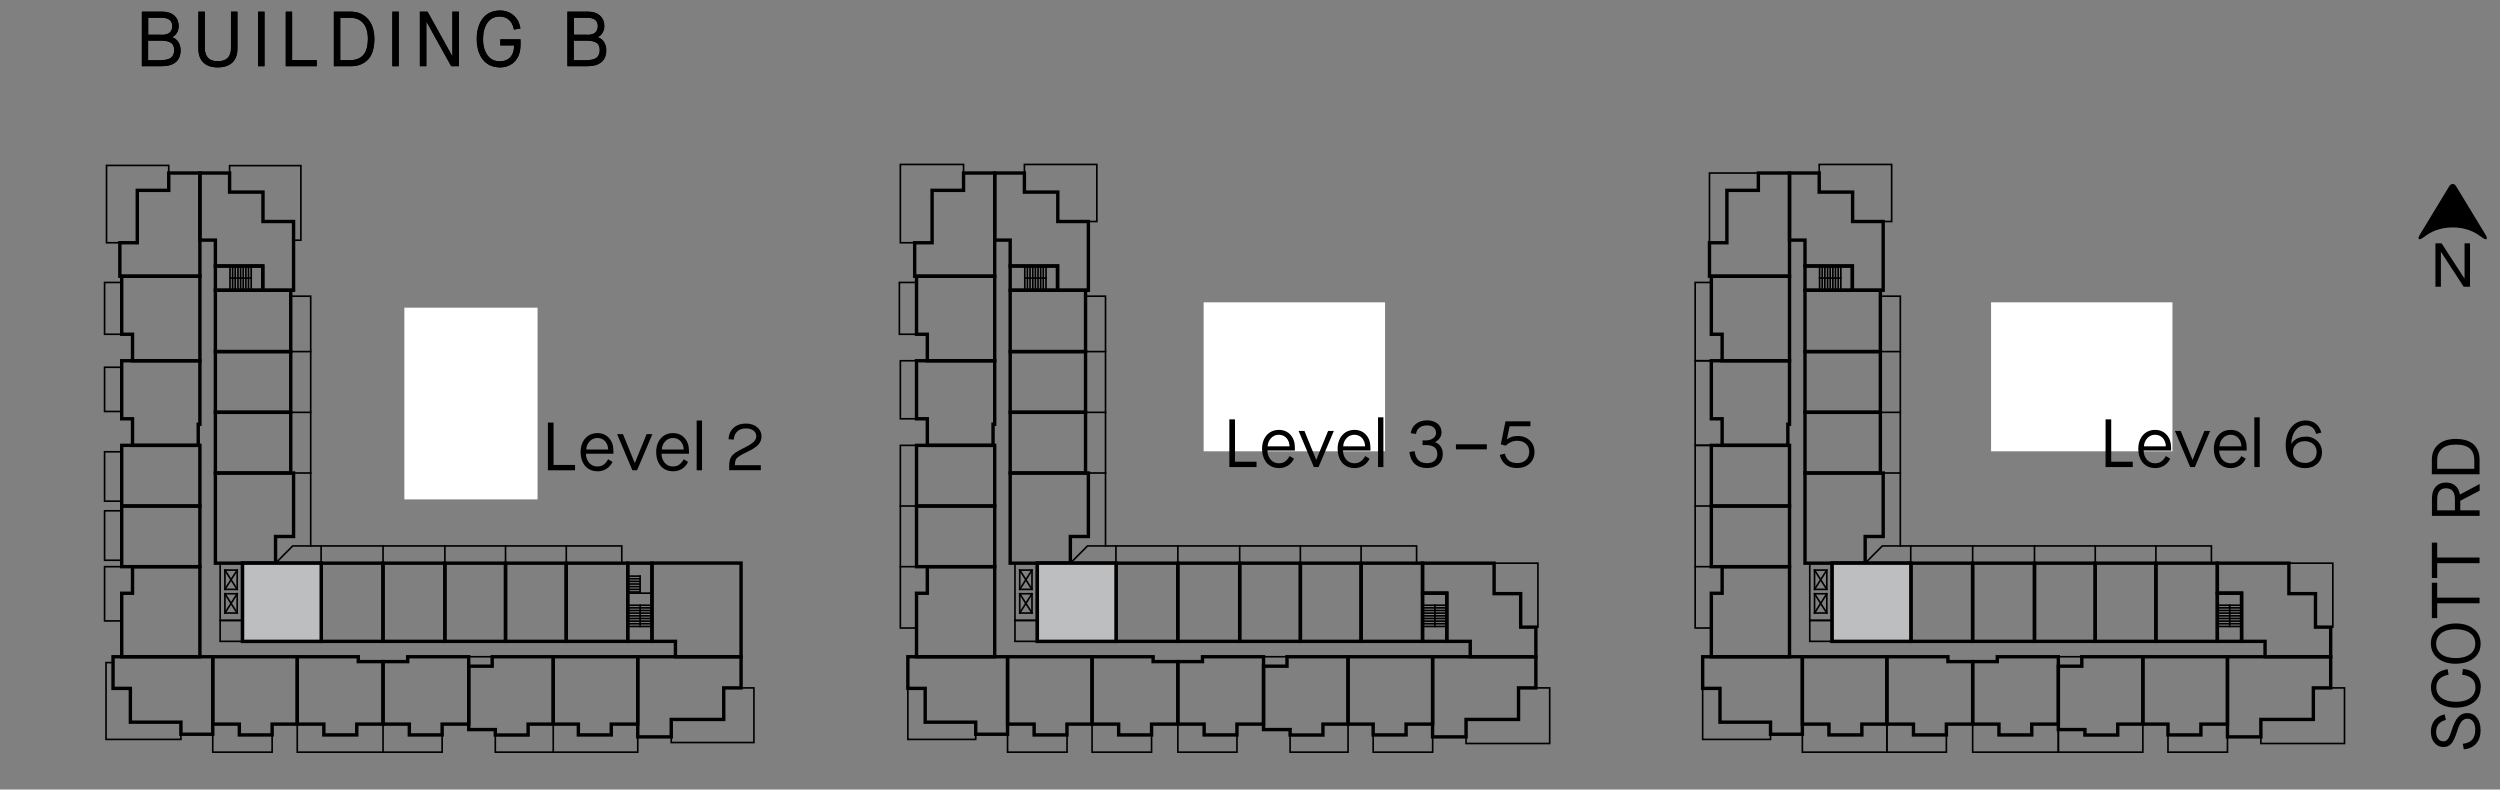 <?xml version="1.0" encoding="UTF-8"?> <svg xmlns="http://www.w3.org/2000/svg" id="Layer_2" data-name="Layer 2" viewBox="0 0 256.76 81.09"><rect x="0" y="0" width="256.76" height="81.09" fill="#808080" stroke="none"/><defs><style> .cls-1 { fill: #bcbec0; } .cls-1, .cls-2, .cls-3 { stroke-width: 0px; } .cls-4 { stroke-width: .17px; } .cls-4, .cls-5 { fill: none; stroke: #000; stroke-linecap: square; stroke-miterlimit: 10; } .cls-2 { fill: #000; } .cls-5 { stroke-width: .35px; } .cls-3 { fill: #fff; } </style></defs><g id="Layer_1-2" data-name="Layer 1"><g><path class="cls-2" d="M14.57,1.2h2.15c.5,0,.89.14,1.18.4.29.26.44.61.45,1.05,0,.27-.06.51-.18.71-.11.2-.27.34-.48.44v.02c.26.1.47.26.62.49.15.23.23.51.24.84,0,.54-.17.96-.5,1.23-.33.28-.82.42-1.46.42h-2.02V1.2ZM16.6,3.58c.73,0,1.09-.3,1.09-.9,0-.28-.09-.5-.27-.64-.18-.14-.45-.22-.82-.22h-1.38v1.75h1.38ZM16.5,6.18c.49,0,.84-.08,1.06-.25s.33-.43.33-.78c0-.35-.1-.6-.32-.75-.22-.15-.57-.23-1.06-.23h-1.3v2.02h1.28Z"></path><path class="cls-2" d="M22.37,6.92c-.65,0-1.14-.17-1.48-.5-.34-.33-.51-.81-.51-1.44V1.2h.66v3.73c0,.45.11.79.34,1.02.22.23.56.34,1,.34s.78-.11,1.01-.34.34-.57.34-1.01V1.2h.66v3.78c0,.63-.18,1.11-.52,1.44-.35.33-.85.5-1.5.5Z"></path><path class="cls-2" d="M26.51,1.2h.66v5.6h-.66V1.2Z"></path><path class="cls-2" d="M29.34,1.2h.66v4.98h2.53v.62h-3.18V1.2Z"></path><path class="cls-2" d="M34.3,1.2h1.74c.72,0,1.3.25,1.74.74.44.48.67,1.17.68,2.06-.01.98-.24,1.7-.68,2.14-.45.45-1.04.67-1.78.66h-1.7V1.2ZM35.95,6.18c.58,0,1.02-.16,1.34-.5.33-.34.49-.9.5-1.69,0-.71-.17-1.26-.49-1.62-.32-.36-.75-.54-1.3-.54h-1.05v4.35h1Z"></path><path class="cls-2" d="M40.3,1.2h.66v5.6h-.66V1.2Z"></path><path class="cls-2" d="M43.14,1.2h.78l2.54,4.57h.02V1.2h.66v5.6h-.78l-2.54-4.57h-.02v4.57h-.66V1.2Z"></path><path class="cls-2" d="M51.34,6.92c-.73-.01-1.3-.27-1.72-.79-.42-.52-.63-1.23-.64-2.13.01-.9.22-1.61.64-2.13.42-.52.99-.78,1.72-.79.57,0,1.04.17,1.42.5.38.33.61.78.7,1.34l-.66.12c-.08-.44-.25-.78-.5-1-.25-.23-.58-.34-.98-.34-.53,0-.94.21-1.24.62-.3.41-.45.97-.46,1.68,0,.71.16,1.27.46,1.68s.71.61,1.24.62c.48,0,.86-.15,1.12-.44s.39-.69.38-1.2h-1.42v-.62h2.07v.57c0,.71-.2,1.28-.58,1.69-.38.41-.91.62-1.57.63Z"></path><path class="cls-2" d="M58.3,1.2h2.15c.5,0,.89.14,1.18.4.29.26.44.61.45,1.05,0,.27-.06.51-.18.71-.11.2-.27.34-.48.44v.02c.26.1.47.26.62.49.15.23.23.51.24.84,0,.54-.17.96-.5,1.23-.33.28-.82.42-1.46.42h-2.02V1.2ZM60.33,3.58c.73,0,1.09-.3,1.09-.9,0-.28-.09-.5-.27-.64-.18-.14-.45-.22-.82-.22h-1.38v1.75h1.38ZM60.23,6.18c.49,0,.84-.08,1.06-.25s.33-.43.33-.78c0-.35-.1-.6-.32-.75-.22-.15-.57-.23-1.06-.23h-1.3v2.02h1.28Z"></path></g><polyline class="cls-4" points="147.14 75.68 147.14 77.25 141.03 77.25 141.03 75.48"></polyline><rect class="cls-4" x="129.77" y="67.45" width="2.41" height=".96"></rect><rect class="cls-4" x="104.24" y="63.72" width="2.29" height="2.15"></rect><line class="cls-4" x1="147.37" y1="62.16" x2="147.37" y2="64.34"></line><line class="cls-4" x1="148.59" y1="62.16" x2="146.1" y2="62.16"></line><line class="cls-4" x1="148.59" y1="62.43" x2="146.1" y2="62.43"></line><line class="cls-4" x1="148.59" y1="62.7" x2="146.1" y2="62.7"></line><line class="cls-4" x1="148.59" y1="62.97" x2="146.1" y2="62.97"></line><line class="cls-4" x1="148.59" y1="63.25" x2="146.1" y2="63.25"></line><line class="cls-4" x1="148.59" y1="63.52" x2="146.1" y2="63.52"></line><line class="cls-4" x1="148.59" y1="63.79" x2="146.1" y2="63.79"></line><line class="cls-4" x1="148.59" y1="64.06" x2="146.1" y2="64.06"></line><line class="cls-4" x1="148.59" y1="64.34" x2="146.1" y2="64.34"></line><rect class="cls-4" x="104.73" y="58.55" width="1.26" height="1.98"></rect><rect class="cls-4" x="104.73" y="60.98" width="1.26" height="1.98"></rect><rect class="cls-4" x="104.24" y="57.84" width="2.29" height="5.88"></rect><line class="cls-4" x1="105.99" y1="60.53" x2="104.73" y2="58.55"></line><line class="cls-4" x1="104.73" y1="60.53" x2="105.99" y2="58.55"></line><line class="cls-4" x1="105.99" y1="62.96" x2="104.73" y2="60.98"></line><line class="cls-4" x1="104.73" y1="62.96" x2="105.99" y2="60.98"></line><line class="cls-4" x1="107.43" y1="28.56" x2="105.25" y2="28.56"></line><line class="cls-4" x1="105.25" y1="27.32" x2="105.25" y2="29.81"></line><line class="cls-4" x1="105.52" y1="27.32" x2="105.52" y2="29.81"></line><line class="cls-4" x1="106.34" y1="27.32" x2="106.34" y2="29.81"></line><line class="cls-4" x1="106.07" y1="27.32" x2="106.07" y2="29.81"></line><line class="cls-4" x1="105.79" y1="27.32" x2="105.79" y2="29.81"></line><line class="cls-4" x1="106.61" y1="27.32" x2="106.61" y2="29.81"></line><line class="cls-4" x1="106.88" y1="27.32" x2="106.88" y2="29.81"></line><line class="cls-4" x1="107.15" y1="27.32" x2="107.15" y2="29.81"></line><line class="cls-4" x1="107.43" y1="27.32" x2="107.43" y2="29.81"></line><polyline class="cls-4" points="111.48 30.42 113.54 30.42 113.54 56.07 145.49 56.07 145.49 57.84"></polyline><line class="cls-4" x1="139.79" y1="57.84" x2="139.79" y2="56.07"></line><line class="cls-4" x1="133.55" y1="57.84" x2="133.55" y2="56.07"></line><line class="cls-4" x1="127.32" y1="57.84" x2="127.32" y2="56.07"></line><line class="cls-4" x1="120.97" y1="57.84" x2="120.97" y2="56.07"></line><line class="cls-4" x1="111.78" y1="48.58" x2="113.54" y2="48.58"></line><line class="cls-4" x1="111.48" y1="42.35" x2="113.54" y2="42.35"></line><line class="cls-4" x1="111.48" y1="36.11" x2="113.54" y2="36.11"></line><polyline class="cls-4" points="94.13 45.74 92.47 45.74 92.47 64.5 94.13 64.5"></polyline><line class="cls-4" x1="94.13" y1="51.97" x2="92.47" y2="51.97"></line><line class="cls-4" x1="94.13" y1="58.2" x2="92.47" y2="58.2"></line><polyline class="cls-4" points="103.48 75.41 103.48 77.25 109.59 77.25 109.59 75.48"></polyline><polyline class="cls-4" points="112.16 74.37 112.16 77.25 118.27 77.25 118.27 75.49"></polyline><polyline class="cls-4" points="120.97 74.37 120.97 77.25 127.04 77.25 127.04 75.49"></polyline><polyline class="cls-4" points="138.45 74.37 138.45 77.25 132.5 77.25 132.5 75.49"></polyline><polyline class="cls-4" points="94.13 37.05 92.47 37.05 92.47 43.01 94.13 43.01"></polyline><polyline class="cls-4" points="93.24 70.7 93.24 75.94 100.21 75.94 100.21 75.41"></polyline><polyline class="cls-4" points="94.13 34.33 92.37 34.33 92.37 29.01 94.13 29.01"></polyline><polyline class="cls-4" points="93.94 24.93 92.47 24.93 92.47 16.89 98.96 16.89 98.96 17.77"></polyline><polyline class="cls-4" points="113.54 56.07 111.69 56.07 109.93 57.84"></polyline><line class="cls-4" x1="114.61" y1="57.84" x2="114.61" y2="56.07"></line><polyline class="cls-4" points="105.21 17.77 105.21 16.89 112.65 16.89 112.65 22.75 111.78 22.75"></polyline><polyline class="cls-4" points="157.74 70.65 159.16 70.65 159.16 76.36 150.57 76.36 150.57 75.68"></polyline><polyline class="cls-4" points="157.74 64.41 157.95 64.41 157.95 57.84 153.45 57.84"></polyline><polyline class="cls-4" points="228.77 75.68 228.77 77.25 222.66 77.25 222.66 75.48"></polyline><rect class="cls-4" x="211.4" y="67.45" width="2.41" height=".96"></rect><rect class="cls-4" x="185.87" y="63.72" width="2.29" height="2.15"></rect><line class="cls-4" x1="229" y1="62.16" x2="229" y2="64.34"></line><line class="cls-4" x1="230.22" y1="62.16" x2="227.73" y2="62.16"></line><line class="cls-4" x1="230.22" y1="62.43" x2="227.73" y2="62.43"></line><line class="cls-4" x1="230.22" y1="62.7" x2="227.73" y2="62.7"></line><line class="cls-4" x1="230.22" y1="62.97" x2="227.73" y2="62.97"></line><line class="cls-4" x1="230.22" y1="63.25" x2="227.73" y2="63.25"></line><line class="cls-4" x1="230.22" y1="63.52" x2="227.73" y2="63.52"></line><line class="cls-4" x1="230.22" y1="63.79" x2="227.73" y2="63.79"></line><line class="cls-4" x1="230.22" y1="64.06" x2="227.73" y2="64.06"></line><line class="cls-4" x1="230.22" y1="64.34" x2="227.73" y2="64.34"></line><rect class="cls-4" x="186.36" y="58.55" width="1.26" height="1.98"></rect><rect class="cls-4" x="186.36" y="60.98" width="1.26" height="1.98"></rect><rect class="cls-4" x="185.87" y="57.84" width="2.29" height="5.88"></rect><line class="cls-4" x1="187.62" y1="60.53" x2="186.36" y2="58.55"></line><line class="cls-4" x1="186.36" y1="60.53" x2="187.62" y2="58.55"></line><line class="cls-4" x1="187.62" y1="62.96" x2="186.36" y2="60.98"></line><line class="cls-4" x1="186.36" y1="62.96" x2="187.62" y2="60.98"></line><line class="cls-4" x1="189.06" y1="28.56" x2="186.88" y2="28.56"></line><line class="cls-4" x1="186.88" y1="27.32" x2="186.88" y2="29.81"></line><line class="cls-4" x1="187.15" y1="27.32" x2="187.15" y2="29.81"></line><line class="cls-4" x1="187.97" y1="27.32" x2="187.97" y2="29.81"></line><line class="cls-4" x1="187.7" y1="27.32" x2="187.7" y2="29.81"></line><line class="cls-4" x1="187.42" y1="27.32" x2="187.42" y2="29.81"></line><line class="cls-4" x1="188.24" y1="27.32" x2="188.24" y2="29.81"></line><line class="cls-4" x1="188.51" y1="27.32" x2="188.51" y2="29.81"></line><line class="cls-4" x1="188.79" y1="27.32" x2="188.79" y2="29.81"></line><line class="cls-4" x1="189.06" y1="27.32" x2="189.06" y2="29.81"></line><polyline class="cls-4" points="193.11 30.42 195.17 30.42 195.17 56.07 227.12 56.07 227.12 57.84"></polyline><line class="cls-4" x1="221.42" y1="57.84" x2="221.42" y2="56.07"></line><line class="cls-4" x1="215.19" y1="57.84" x2="215.19" y2="56.07"></line><line class="cls-4" x1="208.95" y1="57.84" x2="208.95" y2="56.07"></line><line class="cls-4" x1="202.6" y1="57.84" x2="202.6" y2="56.07"></line><line class="cls-4" x1="193.41" y1="48.58" x2="195.17" y2="48.58"></line><line class="cls-4" x1="193.11" y1="42.35" x2="195.17" y2="42.35"></line><line class="cls-4" x1="193.11" y1="36.11" x2="195.17" y2="36.11"></line><polyline class="cls-4" points="175.76 45.74 174.1 45.74 174.1 64.5 175.76 64.5"></polyline><line class="cls-4" x1="175.76" y1="51.97" x2="174.1" y2="51.97"></line><line class="cls-4" x1="175.76" y1="58.2" x2="174.1" y2="58.2"></line><polyline class="cls-4" points="185.11 75.41 185.11 77.25 193.79 77.25 193.79 74.37"></polyline><polyline class="cls-4" points="193.79 74.37 193.79 77.25 199.9 77.25 199.9 75.49"></polyline><polyline class="cls-4" points="202.6 74.37 202.6 77.25 211.4 77.25 211.4 74.93"></polyline><polyline class="cls-4" points="220.08 74.37 220.08 77.25 211.4 77.25 211.4 74.93"></polyline><polyline class="cls-4" points="175.76 37.05 174.1 37.05 174.1 45.74 175.76 45.74"></polyline><polyline class="cls-4" points="174.87 70.7 174.87 75.94 181.84 75.94 181.84 75.41"></polyline><polyline class="cls-4" points="175.76 37.05 174.1 37.05 174.1 29.01 175.76 29.01"></polyline><polyline class="cls-4" points="195.17 56.07 193.32 56.07 191.56 57.84"></polyline><line class="cls-4" x1="196.24" y1="57.84" x2="196.24" y2="56.07"></line><polyline class="cls-4" points="186.84 17.77 186.84 16.89 194.28 16.89 194.28 22.75 193.41 22.75"></polyline><polyline class="cls-4" points="239.37 70.65 240.79 70.65 240.79 76.36 232.2 76.36 232.2 75.68"></polyline><polyline class="cls-4" points="239.37 64.41 239.59 64.41 239.59 57.84 235.08 57.84"></polyline><polyline class="cls-4" points="175.57 24.93 175.57 17.77 180.59 17.77"></polyline><polyline class="cls-4" points="65.5 75.68 65.5 77.25 56.82 77.25"></polyline><rect class="cls-4" x="48.14" y="67.45" width="2.41" height=".96"></rect><rect class="cls-4" x="22.61" y="63.72" width="2.29" height="2.15"></rect><line class="cls-4" x1="65.74" y1="59.17" x2="65.74" y2="60.92"></line><line class="cls-4" x1="65.74" y1="62.16" x2="65.74" y2="64.34"></line><line class="cls-4" x1="65.74" y1="59.17" x2="64.47" y2="59.17"></line><line class="cls-4" x1="65.74" y1="59.44" x2="64.47" y2="59.44"></line><line class="cls-4" x1="65.74" y1="59.71" x2="64.47" y2="59.71"></line><line class="cls-4" x1="65.74" y1="59.98" x2="64.47" y2="59.98"></line><line class="cls-4" x1="65.74" y1="60.25" x2="64.47" y2="60.25"></line><line class="cls-4" x1="65.74" y1="60.53" x2="64.47" y2="60.53"></line><line class="cls-4" x1="65.74" y1="60.8" x2="64.47" y2="60.8"></line><line class="cls-4" x1="66.96" y1="62.16" x2="64.47" y2="62.16"></line><line class="cls-4" x1="66.96" y1="62.43" x2="64.47" y2="62.43"></line><line class="cls-4" x1="66.96" y1="62.7" x2="64.47" y2="62.7"></line><line class="cls-4" x1="66.96" y1="62.97" x2="64.47" y2="62.97"></line><line class="cls-4" x1="66.96" y1="63.25" x2="64.47" y2="63.25"></line><line class="cls-4" x1="66.96" y1="63.52" x2="64.47" y2="63.52"></line><line class="cls-4" x1="66.96" y1="63.79" x2="64.47" y2="63.79"></line><line class="cls-4" x1="66.96" y1="64.06" x2="64.47" y2="64.06"></line><line class="cls-4" x1="66.96" y1="64.34" x2="64.47" y2="64.34"></line><rect class="cls-4" x="23.1" y="58.55" width="1.26" height="1.98"></rect><rect class="cls-4" x="23.1" y="60.98" width="1.26" height="1.98"></rect><rect class="cls-4" x="22.61" y="57.84" width="2.3" height="5.88"></rect><line class="cls-4" x1="24.36" y1="60.53" x2="23.1" y2="58.55"></line><line class="cls-4" x1="23.1" y1="60.53" x2="24.36" y2="58.55"></line><line class="cls-4" x1="24.36" y1="62.96" x2="23.1" y2="60.98"></line><line class="cls-4" x1="23.1" y1="62.96" x2="24.36" y2="60.98"></line><line class="cls-4" x1="25.8" y1="28.56" x2="23.62" y2="28.56"></line><line class="cls-4" x1="23.62" y1="27.32" x2="23.62" y2="29.81"></line><line class="cls-4" x1="23.89" y1="27.32" x2="23.89" y2="29.81"></line><line class="cls-4" x1="24.71" y1="27.32" x2="24.71" y2="29.81"></line><line class="cls-4" x1="24.44" y1="27.32" x2="24.44" y2="29.81"></line><line class="cls-4" x1="24.16" y1="27.32" x2="24.16" y2="29.81"></line><line class="cls-4" x1="24.98" y1="27.32" x2="24.98" y2="29.81"></line><line class="cls-4" x1="25.25" y1="27.32" x2="25.25" y2="29.81"></line><line class="cls-4" x1="25.52" y1="27.32" x2="25.52" y2="29.81"></line><line class="cls-4" x1="25.8" y1="27.32" x2="25.8" y2="29.81"></line><polyline class="cls-4" points="29.85 30.42 31.91 30.42 31.91 56.07 63.86 56.07 63.86 57.84"></polyline><line class="cls-4" x1="58.16" y1="57.84" x2="58.16" y2="56.07"></line><line class="cls-4" x1="51.92" y1="57.84" x2="51.92" y2="56.07"></line><line class="cls-4" x1="45.69" y1="57.84" x2="45.69" y2="56.07"></line><line class="cls-4" x1="39.34" y1="57.84" x2="39.34" y2="56.07"></line><line class="cls-4" x1="30.15" y1="48.58" x2="31.91" y2="48.58"></line><line class="cls-4" x1="29.85" y1="42.35" x2="31.91" y2="42.35"></line><line class="cls-4" x1="29.85" y1="36.11" x2="31.91" y2="36.11"></line><polyline class="cls-4" points="21.85 75.41 21.85 77.25 27.95 77.25 27.95 75.48"></polyline><polyline class="cls-4" points="30.53 74.37 30.53 77.25 39.34 77.25"></polyline><polyline class="cls-4" points="39.34 74.37 39.34 77.25 45.41 77.25 45.41 75.49"></polyline><polyline class="cls-4" points="56.82 74.37 56.82 77.25 50.87 77.25 50.87 75.49"></polyline><polyline class="cls-4" points="12.5 37.72 10.74 37.72 10.74 42.26 12.5 42.26"></polyline><polyline class="cls-4" points="11.61 68.05 10.89 68.05 10.89 75.94 18.58 75.94 18.58 75.41"></polyline><polyline class="cls-4" points="12.5 34.33 10.74 34.33 10.74 29.01 12.5 29.01"></polyline><polyline class="cls-4" points="12.31 24.93 10.94 24.93 10.94 16.99 17.33 16.99 17.33 17.77"></polyline><polyline class="cls-4" points="31.91 56.07 30.06 56.07 28.3 57.84"></polyline><line class="cls-4" x1="32.98" y1="57.84" x2="32.98" y2="56.07"></line><polyline class="cls-4" points="23.58 17.77 23.58 17.01 30.9 17.01 30.9 24.67 30.15 24.67"></polyline><polyline class="cls-4" points="76.11 70.65 77.43 70.65 77.43 76.26 68.94 76.26 68.94 75.68"></polyline><line class="cls-4" x1="64.47" y1="60.92" x2="66.96" y2="60.92"></line><polyline class="cls-4" points="12.5 46.4 10.74 46.4 10.74 51.47 12.5 51.47"></polyline><polyline class="cls-4" points="12.5 52.46 10.74 52.46 10.74 57.54 12.5 57.54"></polyline><polyline class="cls-4" points="12.5 58.2 10.74 58.2 10.74 63.77 12.5 63.77"></polyline><rect class="cls-5" x="127.32" y="57.84" width="6.23" height="8.03"></rect><rect class="cls-5" x="120.97" y="57.84" width="6.35" height="8.03"></rect><rect class="cls-5" x="133.56" y="57.84" width="6.23" height="8.03"></rect><rect class="cls-5" x="139.79" y="57.84" width="6.31" height="8.03"></rect><rect class="cls-5" x="146.1" y="60.92" width="2.49" height="4.95"></rect><polygon class="cls-5" points="155.96 73.89 150.57 73.89 150.57 75.68 147.13 75.68 147.13 67.45 157.74 67.45 157.74 70.65 155.96 70.65 155.96 73.89"></polygon><polygon class="cls-5" points="138.45 67.45 138.45 74.37 141.03 74.37 141.03 75.48 144.41 75.48 144.41 74.37 147.14 74.37 147.14 67.45 138.45 67.45"></polygon><polygon class="cls-5" points="129.77 68.42 129.77 74.93 132.5 74.93 132.5 75.49 135.87 75.49 135.87 74.37 138.45 74.37 138.45 67.45 132.18 67.45 132.18 68.42 129.77 68.42"></polygon><polygon class="cls-5" points="120.97 67.95 120.97 74.37 123.67 74.37 123.67 75.48 127.04 75.48 127.04 74.37 129.77 74.37 129.77 67.45 123.5 67.45 123.5 67.95 120.97 67.95"></polygon><polygon class="cls-5" points="120.97 67.95 120.97 74.37 118.27 74.37 118.27 75.48 114.89 75.48 114.89 74.37 112.16 74.37 112.16 67.45 118.43 67.45 118.43 67.95 120.97 67.95"></polygon><polygon class="cls-5" points="112.16 67.45 112.16 74.37 109.58 74.37 109.58 75.48 106.21 75.48 106.21 74.37 103.48 74.37 103.48 67.45 112.16 67.45"></polygon><polygon class="cls-5" points="103.48 67.45 93.24 67.45 93.24 70.7 95.02 70.7 95.02 74.17 100.21 74.17 100.21 75.41 103.48 75.41 103.48 67.45"></polygon><rect class="cls-5" x="114.61" y="57.84" width="6.35" height="8.03"></rect><rect class="cls-5" x="106.54" y="57.84" width="8.08" height="8.03"></rect><rect class="cls-5" x="94.13" y="51.97" width="8.03" height="6.23"></rect><rect class="cls-5" x="94.13" y="45.74" width="8.03" height="6.23"></rect><polygon class="cls-5" points="94.13 67.45 102.16 67.45 102.16 58.2 95.24 58.2 95.24 60.93 94.13 60.93 94.13 67.45"></polygon><polygon class="cls-5" points="94.13 37.05 102.16 37.05 102.16 43.57 101.99 43.57 101.99 45.74 95.24 45.74 95.24 43.01 94.13 43.01 94.13 37.05"></polygon><rect class="cls-5" x="103.75" y="42.35" width="7.74" height="6.23"></rect><rect class="cls-5" x="103.75" y="36.11" width="7.74" height="6.23"></rect><rect class="cls-5" x="103.75" y="29.81" width="7.74" height="6.3"></rect><polygon class="cls-5" points="111.78 48.58 103.75 48.58 103.75 57.84 109.93 57.84 109.93 55.1 111.78 55.1 111.78 48.58"></polygon><rect class="cls-5" x="103.75" y="27.32" width="4.87" height="2.49"></rect><polygon class="cls-5" points="94.13 28.37 102.16 28.37 102.16 37.05 95.24 37.05 95.24 34.33 94.13 34.33 94.13 28.37"></polygon><polygon class="cls-5" points="95.73 19.55 95.73 24.93 93.94 24.93 93.94 28.37 102.16 28.37 102.16 17.77 98.96 17.77 98.96 19.55 95.73 19.55"></polygon><polygon class="cls-5" points="105.21 17.77 105.21 19.73 108.64 19.73 108.64 22.75 111.78 22.75 111.78 29.81 108.61 29.81 108.61 27.32 103.75 27.32 103.75 24.66 102.16 24.66 102.16 17.77 105.21 17.77"></polygon><polygon class="cls-5" points="157.74 64.41 156.18 64.41 156.18 60.97 153.45 60.97 153.45 57.84 146.1 57.84 146.1 60.92 148.59 60.92 148.59 65.87 151 65.87 151 67.45 157.74 67.45 157.74 64.41"></polygon><rect class="cls-5" x="208.95" y="57.84" width="6.23" height="8.03"></rect><rect class="cls-5" x="202.6" y="57.84" width="6.35" height="8.03"></rect><rect class="cls-5" x="215.19" y="57.84" width="6.23" height="8.03"></rect><rect class="cls-5" x="221.42" y="57.84" width="6.31" height="8.03"></rect><rect class="cls-5" x="227.73" y="60.92" width="2.49" height="4.95"></rect><polygon class="cls-5" points="237.59 73.89 232.2 73.89 232.2 75.68 228.77 75.68 228.77 67.45 239.37 67.45 239.37 70.65 237.59 70.65 237.59 73.89"></polygon><polygon class="cls-5" points="220.08 67.45 220.08 74.37 222.66 74.37 222.66 75.48 226.04 75.48 226.04 74.37 228.77 74.37 228.77 67.45 220.08 67.45"></polygon><polygon class="cls-5" points="211.4 68.42 211.4 74.93 214.13 74.93 214.13 75.49 217.5 75.49 217.5 74.37 220.08 74.37 220.08 67.45 213.81 67.45 213.81 68.42 211.4 68.42"></polygon><polygon class="cls-5" points="202.6 67.95 202.6 74.37 205.3 74.37 205.3 75.48 208.67 75.48 208.67 74.37 211.4 74.37 211.4 67.45 205.13 67.45 205.13 67.95 202.6 67.95"></polygon><polygon class="cls-5" points="202.6 67.95 202.6 74.37 199.9 74.37 199.9 75.48 196.52 75.48 196.52 74.37 193.79 74.37 193.79 67.45 200.06 67.45 200.06 67.95 202.6 67.95"></polygon><polygon class="cls-5" points="193.79 67.45 193.79 74.37 191.22 74.37 191.22 75.48 187.84 75.48 187.84 74.37 185.11 74.37 185.11 67.45 193.79 67.45"></polygon><polygon class="cls-5" points="185.11 67.45 174.87 67.45 174.87 70.7 176.65 70.7 176.65 74.17 181.84 74.17 181.84 75.41 185.11 75.41 185.11 67.45"></polygon><rect class="cls-5" x="196.24" y="57.84" width="6.35" height="8.03"></rect><rect class="cls-5" x="188.17" y="57.84" width="8.08" height="8.03"></rect><rect class="cls-5" x="175.76" y="51.97" width="8.03" height="6.23"></rect><rect class="cls-5" x="175.76" y="45.74" width="8.03" height="6.23"></rect><polygon class="cls-5" points="175.76 67.45 183.79 67.45 183.79 58.2 176.87 58.2 176.87 60.93 175.76 60.93 175.76 67.45"></polygon><polygon class="cls-5" points="175.76 37.05 183.79 37.05 183.79 43.57 183.62 43.57 183.62 45.74 176.87 45.74 176.87 43.01 175.76 43.01 175.76 37.05"></polygon><rect class="cls-5" x="185.38" y="42.35" width="7.74" height="6.23"></rect><rect class="cls-5" x="185.38" y="36.11" width="7.74" height="6.23"></rect><rect class="cls-5" x="185.38" y="29.81" width="7.74" height="6.3"></rect><polygon class="cls-5" points="193.41 48.58 185.38 48.58 185.38 57.84 191.56 57.84 191.56 55.1 193.41 55.1 193.41 48.58"></polygon><rect class="cls-5" x="185.38" y="27.32" width="4.87" height="2.49"></rect><polygon class="cls-5" points="175.76 28.37 183.79 28.37 183.79 37.05 176.87 37.05 176.87 34.33 175.76 34.33 175.76 28.37"></polygon><polygon class="cls-5" points="177.36 19.55 177.36 24.93 175.57 24.93 175.57 28.37 183.79 28.37 183.79 17.77 180.59 17.77 180.59 19.55 177.36 19.55"></polygon><polygon class="cls-5" points="186.84 17.77 186.84 19.73 190.27 19.73 190.27 22.75 193.41 22.75 193.41 29.81 190.24 29.81 190.24 27.32 185.38 27.32 185.38 24.66 183.79 24.66 183.79 17.77 186.84 17.77"></polygon><polygon class="cls-5" points="239.37 64.41 237.81 64.41 237.81 60.97 235.08 60.97 235.08 57.84 227.73 57.84 227.73 60.92 230.22 60.92 230.22 65.87 232.63 65.87 232.63 67.45 239.37 67.45 239.37 64.41"></polygon><rect class="cls-5" x="45.69" y="57.84" width="6.23" height="8.03"></rect><rect class="cls-5" x="39.34" y="57.84" width="6.35" height="8.03"></rect><rect class="cls-5" x="51.92" y="57.84" width="6.23" height="8.03"></rect><rect class="cls-5" x="58.16" y="57.84" width="6.31" height="8.03"></rect><rect class="cls-5" x="64.47" y="57.84" width="2.49" height="8.03"></rect><polygon class="cls-5" points="76.11 67.45 69.37 67.45 69.37 65.87 66.96 65.87 66.96 57.83 76.11 57.83 76.11 67.45"></polygon><polygon class="cls-5" points="74.33 73.89 68.94 73.89 68.94 75.68 65.5 75.68 65.5 67.45 76.11 67.45 76.11 70.65 74.33 70.65 74.33 73.89"></polygon><polygon class="cls-5" points="56.82 67.45 56.82 74.37 59.4 74.37 59.4 75.48 62.78 75.48 62.78 74.37 65.5 74.37 65.5 67.45 56.82 67.45"></polygon><polygon class="cls-5" points="48.14 68.42 48.14 74.93 50.87 74.93 50.87 75.49 54.24 75.49 54.24 74.37 56.82 74.37 56.82 67.45 50.55 67.45 50.55 68.42 48.14 68.42"></polygon><polygon class="cls-5" points="39.34 67.95 39.34 74.37 42.04 74.37 42.04 75.48 45.41 75.48 45.41 74.37 48.14 74.37 48.14 67.45 41.87 67.45 41.87 67.95 39.34 67.95"></polygon><polygon class="cls-5" points="39.34 67.95 39.34 74.37 36.64 74.37 36.64 75.48 33.26 75.48 33.26 74.37 30.53 74.37 30.53 67.45 36.8 67.45 36.8 67.95 39.34 67.95"></polygon><polygon class="cls-5" points="30.53 67.45 30.53 74.37 27.95 74.37 27.95 75.48 24.58 75.48 24.58 74.37 21.85 74.37 21.85 67.45 30.53 67.45"></polygon><polygon class="cls-5" points="21.85 67.45 11.61 67.45 11.61 70.7 13.39 70.7 13.39 74.17 18.58 74.17 18.58 75.41 21.85 75.41 21.85 67.45"></polygon><rect class="cls-5" x="32.98" y="57.84" width="6.35" height="8.03"></rect><rect class="cls-5" x="24.91" y="57.84" width="8.08" height="8.03"></rect><rect class="cls-5" x="12.5" y="51.97" width="8.03" height="6.23"></rect><rect class="cls-5" x="12.5" y="45.74" width="8.03" height="6.23"></rect><polygon class="cls-5" points="12.5 67.45 20.53 67.45 20.53 58.2 13.61 58.2 13.61 60.93 12.5 60.93 12.5 67.45"></polygon><polygon class="cls-5" points="12.5 37.05 20.53 37.05 20.53 43.57 20.36 43.57 20.36 45.74 13.61 45.74 13.61 43.01 12.5 43.01 12.5 37.05"></polygon><rect class="cls-5" x="22.12" y="42.35" width="7.74" height="6.23"></rect><rect class="cls-5" x="22.12" y="36.11" width="7.74" height="6.23"></rect><rect class="cls-5" x="22.12" y="29.81" width="7.74" height="6.3"></rect><polygon class="cls-5" points="30.15 48.58 22.12 48.58 22.12 57.84 28.3 57.84 28.3 55.1 30.15 55.1 30.15 48.58"></polygon><rect class="cls-5" x="22.12" y="27.32" width="4.87" height="2.49"></rect><polygon class="cls-5" points="12.5 28.37 20.53 28.37 20.53 37.05 13.61 37.05 13.61 34.33 12.5 34.33 12.5 28.37"></polygon><polygon class="cls-5" points="14.1 19.55 14.1 24.93 12.31 24.93 12.31 28.37 20.53 28.37 20.53 17.77 17.33 17.77 17.33 19.55 14.1 19.55"></polygon><polygon class="cls-5" points="23.58 17.77 23.58 19.73 27.01 19.73 27.01 22.75 30.15 22.75 30.15 29.81 26.98 29.81 26.98 27.32 22.12 27.32 22.12 24.66 20.53 24.66 20.53 17.77 23.58 17.77"></polygon><rect class="cls-1" x="106.54" y="57.84" width="8.08" height="8.03"></rect><rect class="cls-5" x="106.54" y="57.84" width="8.08" height="8.03"></rect><rect class="cls-1" x="188.17" y="57.84" width="8.08" height="8.03"></rect><rect class="cls-5" x="188.17" y="57.84" width="8.08" height="8.03"></rect><rect class="cls-1" x="24.91" y="57.84" width="8.08" height="8.03"></rect><rect class="cls-5" x="24.91" y="57.84" width="8.08" height="8.03"></rect><path class="cls-2" d="M46.6,38.63l-.52-.37c.56-.84,1.15-1.33,2.24-1.33s1.93.75,1.93,1.77c0,.92-.48,1.48-1.57,2.43l-1.66,1.48h3.3v.64h-4.35v-.54l2.26-1.99c.95-.85,1.3-1.33,1.3-1.96,0-.73-.58-1.19-1.25-1.19-.71,0-1.17.37-1.67,1.07Z"></path><g><path class="cls-2" d="M125.26,37.04v-.63h3.98v.52l-1.96,2.17c1.09.09,2.05.61,2.05,1.76s-.93,1.89-2.08,1.89c-1.04,0-1.81-.45-2.32-1.11l.51-.45c.48.59,1.06.92,1.82.92s1.36-.48,1.36-1.22c0-.78-.71-1.21-1.74-1.21h-.4l-.14-.42,1.97-2.21h-3.04Z"></path><path class="cls-2" d="M130.52,40.32v-.72h2.47v.72h-2.47Z"></path><path class="cls-2" d="M134.63,36.41h3.58v.65h-2.97l-.13,1.99c.36-.16.71-.28,1.23-.28,1.21,0,2.15.72,2.15,1.91s-.93,2.05-2.22,2.05c-.89,0-1.66-.43-2.22-.99l.46-.51c.54.52,1.14.85,1.77.85.89,0,1.5-.59,1.5-1.39s-.63-1.32-1.55-1.32c-.52,0-.94.16-1.31.36l-.47-.31.18-3.03Z"></path></g><path class="cls-2" d="M215.08,37.61c-.46-.39-.9-.61-1.47-.61-1.13,0-1.83,1.14-1.82,2.75.34-.5.86-.95,1.77-.95,1.17,0,2.15.75,2.15,1.92s-.97,2.08-2.23,2.08c-.69,0-1.25-.24-1.64-.63-.5-.5-.78-1.14-.78-2.42,0-1.9.96-3.39,2.59-3.39.75,0,1.3.27,1.84.71l-.41.54ZM213.47,39.39c-.93,0-1.56.67-1.56,1.37,0,.81.66,1.41,1.57,1.41s1.5-.63,1.5-1.43-.62-1.34-1.52-1.34Z"></path><path class="cls-2" d="M248.91,24.37c-.52.37-.68.22-.35-.32l2.98-4.91c.2-.33.52-.33.72,0l2.98,4.91c.33.55.17.69-.35.32l-.34-.24c-1.46-1.03-3.84-1.03-5.3,0l-.34.24Z"></path><polygon class="cls-2" points="250.13 29.45 250.69 29.45 250.69 25.87 250.7 25.87 253.03 29.45 253.68 29.45 253.68 24.99 253.12 24.99 253.12 28.61 253.11 28.61 250.76 24.99 250.13 24.99 250.13 29.45"></polygon><g><path class="cls-2" d="M14.57,1.2h2.15c.5,0,.89.14,1.18.4.29.26.44.61.45,1.05,0,.27-.06.51-.18.71-.11.2-.27.34-.48.44v.02c.26.1.47.26.62.49.15.23.23.51.24.84,0,.54-.17.96-.5,1.23-.33.28-.82.42-1.46.42h-2.02V1.2ZM16.6,3.58c.73,0,1.09-.3,1.09-.9,0-.28-.09-.5-.27-.64-.18-.14-.45-.22-.82-.22h-1.38v1.75h1.38ZM16.5,6.18c.49,0,.84-.08,1.06-.25s.33-.43.33-.78c0-.35-.1-.6-.32-.75-.22-.15-.57-.23-1.06-.23h-1.3v2.02h1.28Z"></path><path class="cls-2" d="M22.36,6.92c-.65,0-1.14-.17-1.48-.5-.34-.33-.51-.81-.51-1.44V1.2h.66v3.73c0,.45.11.79.34,1.02.22.23.56.34,1,.34s.78-.11,1.01-.34.34-.57.34-1.01V1.2h.66v3.78c0,.63-.18,1.11-.52,1.44-.35.33-.85.5-1.5.5Z"></path><path class="cls-2" d="M26.5,1.2h.66v5.6h-.66V1.2Z"></path><path class="cls-2" d="M29.34,1.2h.66v4.98h2.53v.62h-3.18V1.2Z"></path><path class="cls-2" d="M34.28,1.2h1.74c.72,0,1.3.25,1.74.74.44.48.67,1.17.68,2.06-.01.98-.24,1.7-.68,2.14-.45.45-1.04.67-1.78.66h-1.7V1.2ZM35.94,6.18c.58,0,1.02-.16,1.34-.5.33-.34.49-.9.5-1.69,0-.71-.17-1.26-.49-1.62-.32-.36-.75-.54-1.3-.54h-1.05v4.35h1Z"></path><path class="cls-2" d="M40.29,1.2h.66v5.6h-.66V1.2Z"></path><path class="cls-2" d="M43.11,1.2h.78l2.54,4.57h.02V1.2h.66v5.6h-.78l-2.54-4.57h-.02v4.57h-.66V1.2Z"></path><path class="cls-2" d="M51.31,6.92c-.73-.01-1.3-.27-1.72-.79-.42-.52-.63-1.23-.64-2.13.01-.9.22-1.61.64-2.13.42-.52.99-.78,1.72-.79.57,0,1.04.17,1.42.5.38.33.61.78.7,1.34l-.66.12c-.08-.44-.25-.78-.5-1-.25-.23-.58-.34-.98-.34-.53,0-.94.21-1.24.62-.3.41-.45.97-.46,1.68,0,.71.16,1.27.46,1.68s.71.61,1.24.62c.48,0,.86-.15,1.12-.44s.39-.69.38-1.2h-1.42v-.62h2.07v.57c0,.71-.2,1.28-.58,1.69-.38.41-.91.62-1.57.63Z"></path><path class="cls-2" d="M58.26,1.2h2.15c.5,0,.89.14,1.18.4.29.26.44.61.45,1.05,0,.27-.06.51-.18.71-.11.2-.27.34-.48.44v.02c.26.1.47.26.62.49.15.23.23.51.24.84,0,.54-.17.96-.5,1.23-.33.28-.82.42-1.46.42h-2.02V1.2ZM60.29,3.58c.73,0,1.09-.3,1.09-.9,0-.28-.09-.5-.27-.64-.18-.14-.45-.22-.82-.22h-1.38v1.75h1.38ZM60.19,6.18c.49,0,.84-.08,1.06-.25s.33-.43.33-.78c0-.35-.1-.6-.32-.75-.22-.15-.57-.23-1.06-.23h-1.3v2.02h1.28Z"></path></g><rect class="cls-3" x="123.62" y="31.05" width="18.63" height="15.3"></rect><g><path class="cls-2" d="M254.77,74.95c0,.6-.15,1.07-.45,1.41-.29.35-.72.55-1.28.6l-.1-.57c.43-.05.76-.19.97-.43s.31-.58.31-1.02c0-.35-.08-.62-.22-.82-.14-.2-.33-.3-.57-.31-.24,0-.45.09-.61.29-.17.2-.33.55-.48,1.06-.19.58-.38.99-.59,1.22-.21.24-.48.35-.8.34-.39,0-.7-.16-.93-.44-.24-.28-.36-.66-.36-1.13,0-.47.13-.86.38-1.18.25-.31.6-.51,1.04-.6l.12.57c-.33.08-.57.22-.74.43-.17.21-.26.47-.26.79,0,.3.07.54.2.71.14.18.32.27.55.27.18,0,.34-.08.47-.25.13-.18.26-.49.39-.92.2-.63.42-1.08.67-1.34.25-.27.56-.4.94-.39.41,0,.73.17.97.48.24.31.37.72.37,1.23Z"></path><path class="cls-2" d="M254.77,70.62c0,.63-.24,1.14-.69,1.5-.46.36-1.08.55-1.86.56-.78,0-1.4-.2-1.85-.57-.46-.37-.69-.87-.7-1.5,0-.51.16-.93.46-1.27.3-.33.72-.53,1.25-.61l.1.57c-.41.07-.72.21-.94.43s-.32.51-.32.87c0,.46.18.82.54,1.08s.84.39,1.47.4c.63,0,1.12-.14,1.48-.4.35-.26.53-.62.53-1.08,0-.38-.12-.68-.35-.9-.23-.22-.57-.35-1.02-.4l.08-.6c.57.05,1.02.24,1.35.57.32.33.49.77.49,1.32Z"></path><path class="cls-2" d="M254.77,66.1c0,.63-.24,1.13-.7,1.5-.46.37-1.08.56-1.86.57-.78,0-1.4-.2-1.85-.57-.46-.37-.69-.87-.7-1.5,0-.63.24-1.13.7-1.5.46-.37,1.08-.56,1.85-.57.78,0,1.4.2,1.86.57.46.37.69.87.7,1.5ZM254.22,66.1c0-.46-.18-.82-.54-1.08-.35-.26-.84-.39-1.47-.4-.62,0-1.12.14-1.47.4-.35.26-.53.62-.54,1.08,0,.46.18.82.54,1.09.35.26.84.39,1.47.4.63,0,1.12-.14,1.47-.4.36-.26.54-.62.54-1.09Z"></path><path class="cls-2" d="M250.31,61.95v1.53h-.55v-3.63h.55v1.53h4.35v.58h-4.35Z"></path><path class="cls-2" d="M250.31,57.83v1.53h-.55v-3.63h.55v1.53h4.35v.58h-4.35Z"></path><path class="cls-2" d="M252.65,50.79l2.02-1.08v.68l-1.99,1.04v.98h1.99v.57h-4.9v-1.79c0-.51.13-.91.39-1.2.25-.28.61-.43,1.06-.43.39,0,.71.11.95.32.25.21.4.52.47.9h.01ZM252.13,51.25c0-.36-.08-.63-.23-.82-.15-.19-.38-.28-.69-.28s-.52.09-.67.27c-.15.19-.23.46-.23.83v1.16h1.82v-1.16Z"></path><path class="cls-2" d="M249.76,48.72v-1.53c0-.63.22-1.14.64-1.52.42-.39,1.02-.58,1.8-.59.86,0,1.48.21,1.88.59.39.39.59.91.58,1.56v1.48h-4.9ZM254.12,47.27c0-.5-.14-.9-.43-1.18-.3-.28-.79-.43-1.48-.43-.62,0-1.1.15-1.42.43-.32.28-.48.66-.48,1.14v.92h3.81v-.88Z"></path></g><g><path class="cls-2" d="M126.27,43.07h.57v4.35h2.21v.55h-2.79v-4.9Z"></path><path class="cls-2" d="M131.34,48.07c-.52,0-.94-.19-1.25-.54-.3-.36-.46-.83-.47-1.42,0-.59.17-1.07.48-1.42.31-.35.72-.53,1.24-.54.51,0,.91.18,1.2.51.3.33.45.77.45,1.33v.28h-2.82c0,.36.12.67.32.92.21.25.48.38.83.39.26,0,.47-.05.64-.17.17-.11.34-.3.49-.57l.45.27c-.16.32-.38.56-.64.72-.27.16-.58.25-.94.25ZM132.44,45.83c-.01-.34-.12-.62-.31-.84-.2-.22-.46-.33-.79-.34-.33,0-.6.13-.81.36-.21.23-.32.5-.34.83h2.25Z"></path><path class="cls-2" d="M133.38,44.26h.59l1.21,2.96h.01l1.21-2.96h.59l-1.57,3.71h-.48l-1.57-3.71Z"></path><path class="cls-2" d="M139.1,48.07c-.52,0-.94-.19-1.25-.54-.3-.36-.46-.83-.47-1.42,0-.59.17-1.07.48-1.42.31-.35.72-.53,1.24-.54.51,0,.91.18,1.2.51.3.33.45.77.45,1.33v.28h-2.82c0,.36.12.67.32.92.21.25.48.38.83.39.26,0,.47-.05.64-.17.17-.11.34-.3.49-.57l.45.27c-.16.32-.38.56-.64.72-.27.16-.58.25-.94.25ZM140.2,45.83c-.01-.34-.12-.62-.31-.84-.2-.22-.46-.33-.79-.34-.33,0-.6.13-.81.36-.21.23-.32.5-.34.83h2.25Z"></path><path class="cls-2" d="M141.53,42.86h.55v5.11h-.55v-5.11Z"></path><path class="cls-2" d="M146.55,48.07c-.52,0-.94-.15-1.25-.43s-.49-.69-.55-1.22l.54-.08c.05.41.18.72.39.92.21.21.5.31.87.31.33,0,.59-.09.78-.25.19-.17.28-.39.29-.67,0-.32-.1-.55-.29-.71-.2-.15-.49-.23-.88-.23h-.35v-.48h.35c.3,0,.55-.08.74-.22.2-.14.3-.32.3-.54,0-.24-.09-.43-.25-.57-.16-.14-.39-.21-.69-.21s-.57.08-.76.23c-.2.15-.32.37-.36.65l-.54-.08c.06-.41.24-.73.54-.96.29-.23.67-.35,1.13-.36.45,0,.81.12,1.08.34.27.22.41.53.41.9,0,.21-.06.4-.18.58-.12.18-.28.31-.49.41h0c.25.11.45.26.59.48.14.21.21.46.21.76,0,.43-.15.78-.44,1.04-.29.26-.68.39-1.17.39Z"></path><path class="cls-2" d="M149.53,45.63h3.17v.52h-3.17v-.52Z"></path><path class="cls-2" d="M155.82,48.07c-.49,0-.89-.12-1.19-.36s-.5-.56-.6-.99l.53-.13c.07.32.21.56.42.72.21.16.49.25.85.25.37,0,.67-.11.89-.32.22-.21.33-.49.34-.84,0-.33-.11-.6-.33-.81-.22-.21-.52-.32-.9-.32-.25,0-.48.05-.67.14-.19.09-.36.21-.52.36l-.5-.13.48-2.37h2.56v.51h-2.14l-.27,1.33h.01c.14-.1.31-.18.5-.25.19-.06.4-.08.63-.08.5,0,.9.16,1.21.46.31.29.47.68.48,1.16,0,.51-.17.91-.5,1.21-.32.3-.74.45-1.27.46Z"></path></g><rect class="cls-3" x="41.53" y="31.6" width="13.68" height="19.69"></rect><g><path class="cls-2" d="M56.28,43.4h.57v4.35h2.21v.55h-2.79v-4.9Z"></path><path class="cls-2" d="M61.35,48.4c-.52,0-.94-.19-1.25-.54-.3-.36-.46-.83-.47-1.42,0-.59.17-1.07.48-1.42.31-.35.72-.53,1.24-.54.51,0,.91.18,1.2.51.3.33.45.77.45,1.33v.28h-2.82c0,.36.12.67.32.92.21.25.48.38.83.39.26,0,.47-.05.64-.17.17-.11.34-.3.49-.57l.45.27c-.16.32-.38.56-.64.72-.27.16-.58.25-.94.25ZM62.46,46.16c-.01-.34-.12-.62-.31-.84-.2-.22-.46-.33-.79-.34-.33,0-.6.13-.81.36-.21.23-.32.5-.34.83h2.25Z"></path><path class="cls-2" d="M63.39,44.59h.59l1.21,2.96h.01l1.21-2.96h.59l-1.57,3.71h-.48l-1.57-3.71Z"></path><path class="cls-2" d="M69.11,48.4c-.52,0-.94-.19-1.25-.54-.3-.36-.46-.83-.47-1.42,0-.59.17-1.07.48-1.42.31-.35.72-.53,1.24-.54.51,0,.91.18,1.2.51.3.33.45.77.45,1.33v.28h-2.82c0,.36.12.67.32.92.21.25.48.38.83.39.26,0,.47-.05.64-.17.17-.11.34-.3.49-.57l.45.27c-.16.32-.38.56-.64.72-.27.16-.58.25-.94.25ZM70.22,46.16c-.01-.34-.12-.62-.31-.84-.2-.22-.46-.33-.79-.34-.33,0-.6.13-.81.36-.21.23-.32.5-.34.83h2.25Z"></path><path class="cls-2" d="M71.55,43.19h.55v5.11h-.55v-5.11Z"></path><path class="cls-2" d="M75.59,47.18c-.03.07-.06.14-.08.24-.02.09-.03.21-.04.36h2.67v.51h-3.25v-.44c0-.2.02-.37.05-.52.03-.15.08-.28.15-.39.08-.15.22-.29.41-.43.19-.13.47-.3.85-.48.5-.24.85-.45,1.04-.64.2-.18.29-.38.28-.61,0-.23-.1-.42-.29-.56-.19-.14-.44-.22-.76-.22-.38,0-.67.1-.89.3-.22.2-.34.48-.37.85l-.54-.04c.03-.5.21-.9.53-1.18.32-.28.74-.43,1.27-.43.46,0,.84.13,1.13.37.3.24.45.55.46.92,0,.34-.1.62-.32.87-.22.24-.59.49-1.13.74-.4.19-.69.34-.85.46-.17.11-.28.22-.33.33Z"></path></g><rect class="cls-3" x="204.49" y="31.05" width="18.63" height="15.3"></rect><g><path class="cls-2" d="M216.26,43.07h.57v4.35h2.21v.55h-2.79v-4.9Z"></path><path class="cls-2" d="M221.33,48.07c-.52,0-.94-.19-1.25-.54-.3-.36-.46-.83-.47-1.42,0-.59.17-1.07.48-1.42.31-.35.72-.53,1.24-.54.51,0,.91.18,1.2.51.3.33.45.77.45,1.33v.28h-2.82c0,.36.12.67.32.92.21.25.48.38.83.39.26,0,.47-.05.64-.17.17-.11.34-.3.49-.57l.45.27c-.16.32-.38.56-.64.72-.27.16-.58.25-.94.25ZM222.44,45.83c-.01-.34-.12-.62-.31-.84-.2-.22-.46-.33-.79-.34-.33,0-.6.13-.81.36-.21.23-.32.5-.34.83h2.25Z"></path><path class="cls-2" d="M223.38,44.26h.59l1.21,2.96h.01l1.21-2.96h.59l-1.57,3.71h-.48l-1.57-3.71Z"></path><path class="cls-2" d="M229.09,48.07c-.52,0-.94-.19-1.25-.54-.3-.36-.46-.83-.47-1.42,0-.59.17-1.07.48-1.42.31-.35.72-.53,1.24-.54.51,0,.91.18,1.2.51.3.33.45.77.45,1.33v.28h-2.82c0,.36.12.67.32.92.21.25.48.38.83.39.26,0,.47-.05.64-.17.17-.11.34-.3.49-.57l.45.27c-.16.32-.38.56-.64.72-.27.16-.58.25-.94.25ZM230.2,45.83c-.01-.34-.12-.62-.31-.84-.2-.22-.46-.33-.79-.34-.33,0-.6.13-.81.36-.21.23-.32.5-.34.83h2.25Z"></path><path class="cls-2" d="M231.53,42.86h.55v5.11h-.55v-5.11Z"></path><path class="cls-2" d="M236.8,44.84c.49,0,.89.16,1.2.46.31.29.47.68.48,1.16-.01.5-.18.89-.5,1.18-.33.29-.74.44-1.23.44-.64,0-1.13-.22-1.48-.64s-.52-1-.52-1.74c.01-.75.21-1.36.57-1.81.37-.46.86-.69,1.45-.71.42,0,.77.11,1.05.32.28.21.48.52.59.93l-.53.13c-.09-.31-.22-.53-.41-.67-.19-.14-.42-.21-.69-.2-.41,0-.75.17-1.02.51s-.41.79-.44,1.37h.02c.12-.21.31-.39.56-.52s.55-.2.9-.2ZM236.74,47.55c.33,0,.6-.1.83-.29s.35-.46.36-.82c0-.35-.12-.62-.34-.82-.22-.2-.51-.3-.86-.31-.38,0-.68.11-.9.32-.22.21-.34.48-.34.81,0,.32.12.58.34.79.22.21.52.31.91.31Z"></path></g></g></svg> 